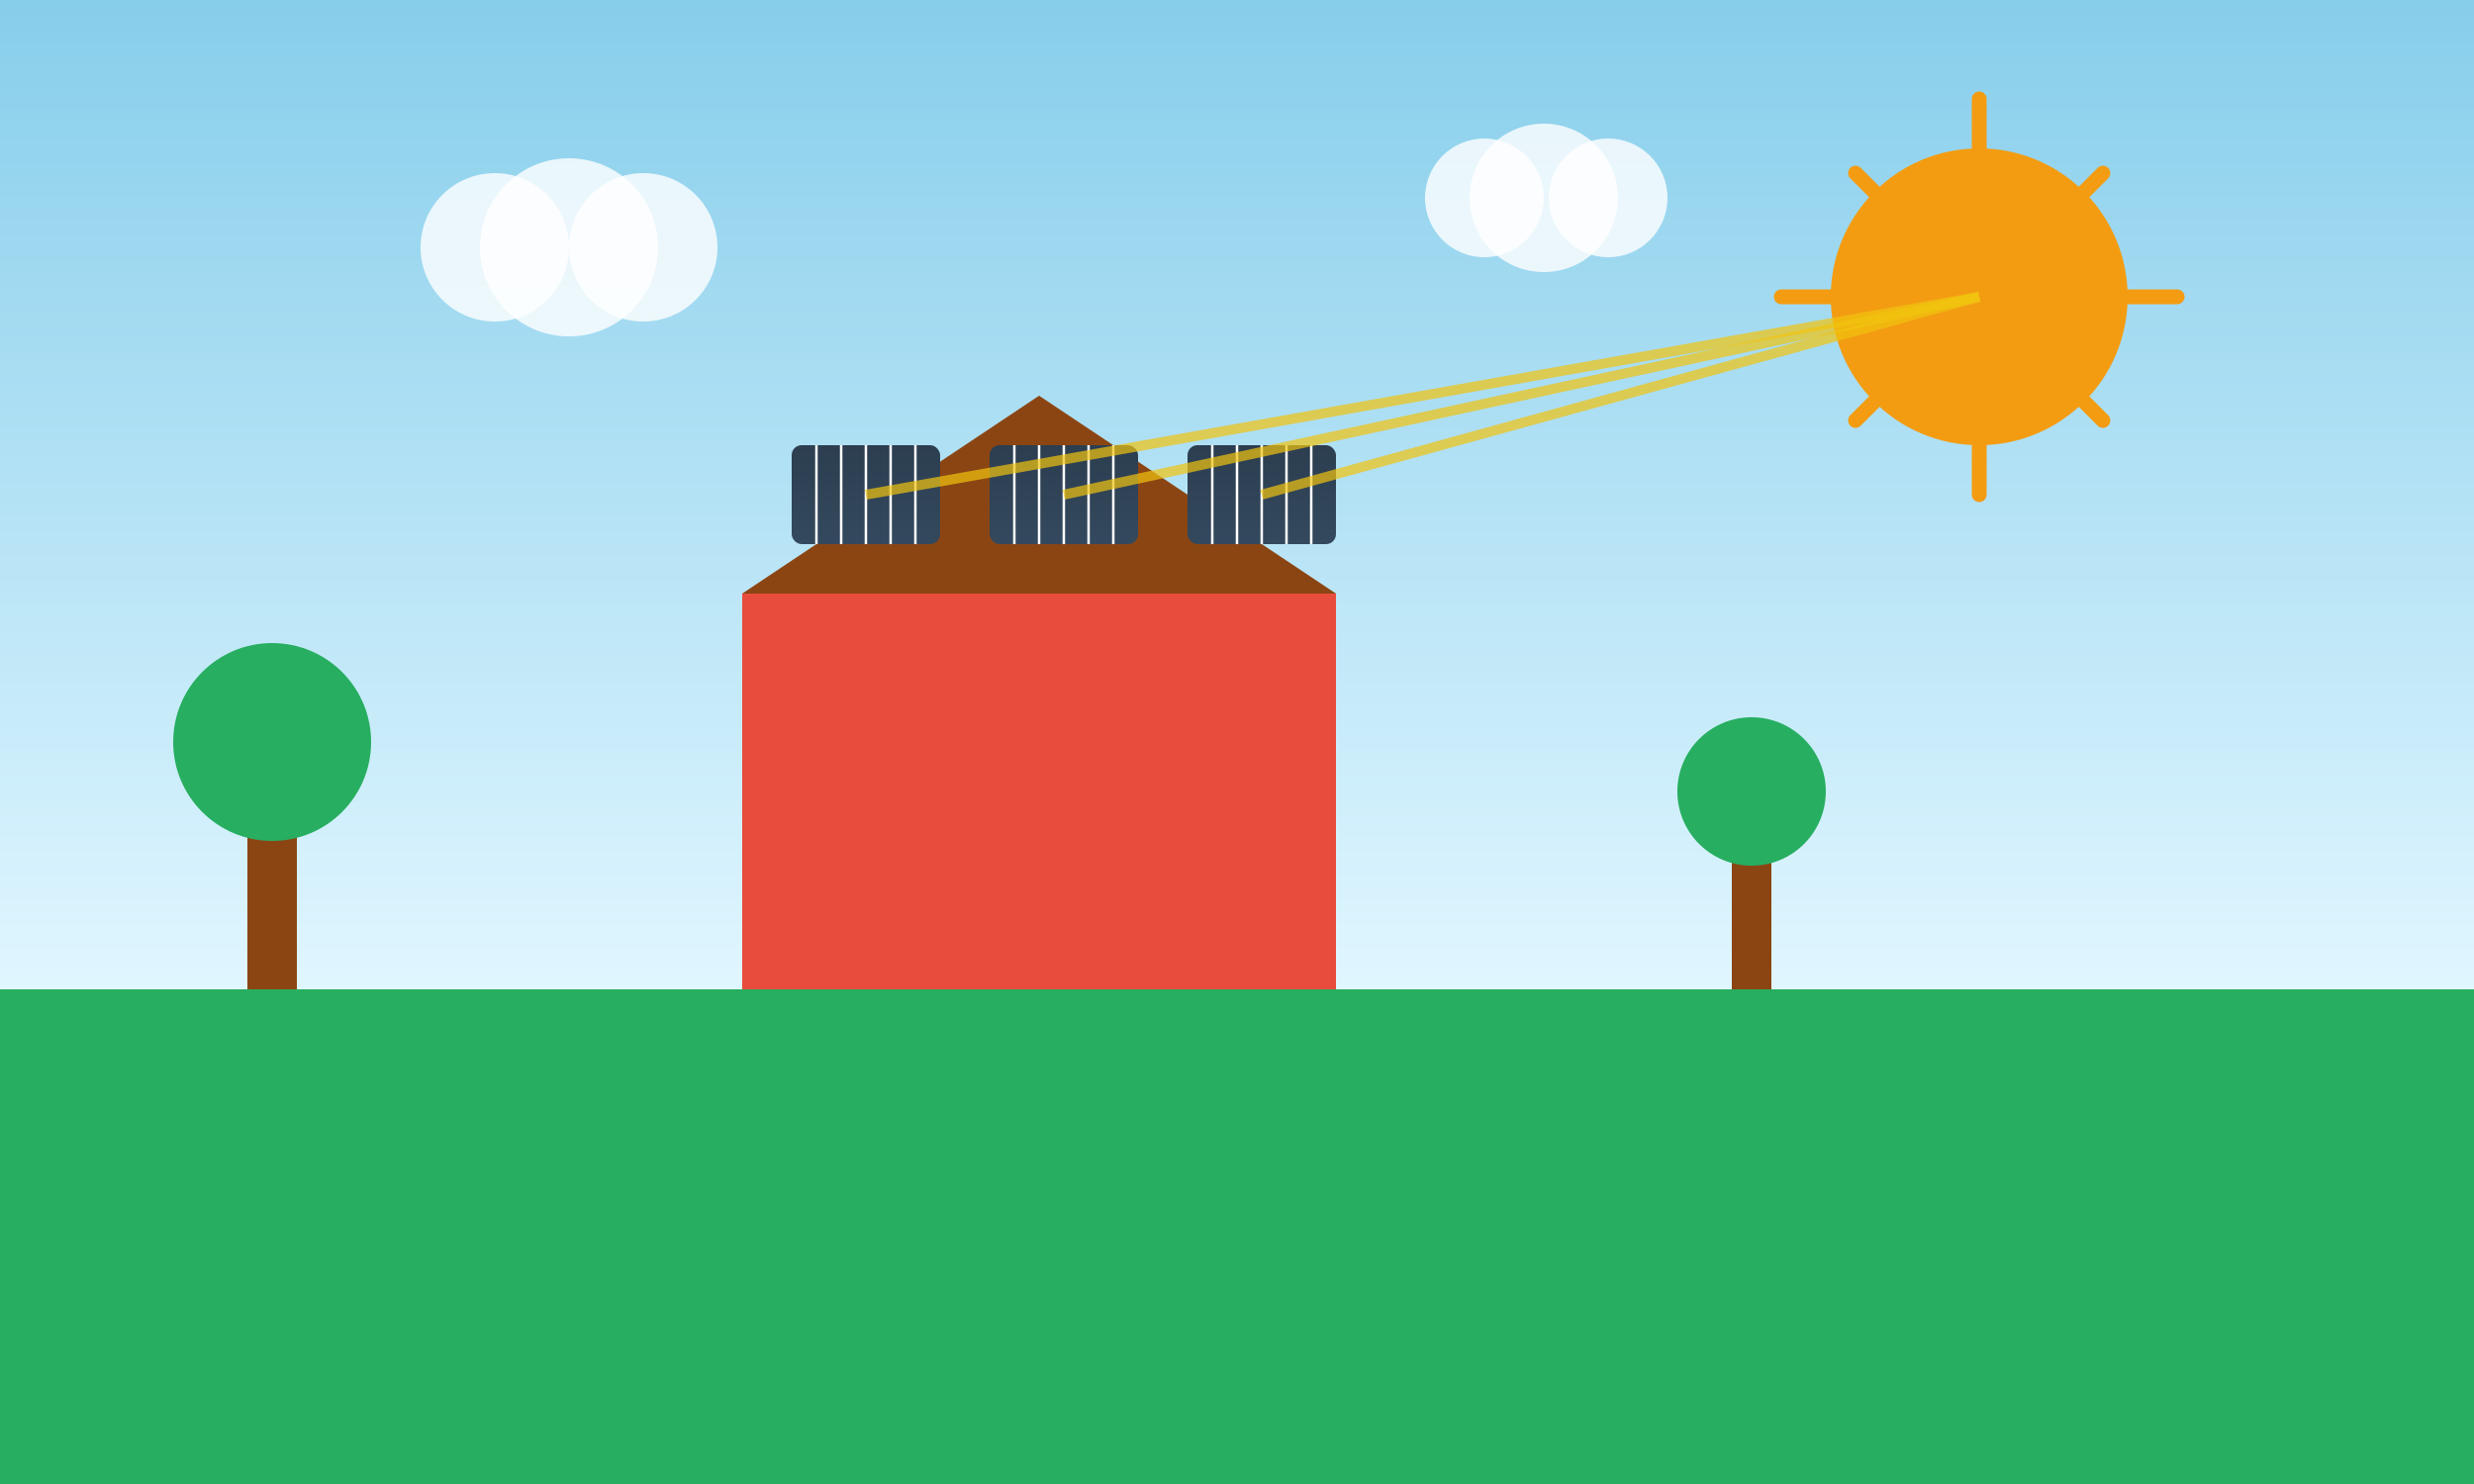 <svg width="500" height="300" viewBox="0 0 500 300" fill="none" xmlns="http://www.w3.org/2000/svg">
    <rect x="0" y="0" width="500" height="300" fill="#333333" stroke="none"/>
    <!-- Sky gradient -->
    <defs>
        <linearGradient id="skyGradient" x1="0%" y1="0%" x2="0%" y2="100%">
            <stop offset="0%" style="stop-color:#87CEEB;stop-opacity:1" />
            <stop offset="100%" style="stop-color:#E0F6FF;stop-opacity:1" />
        </linearGradient>
        <linearGradient id="panelGradient" x1="0%" y1="0%" x2="0%" y2="100%">
            <stop offset="0%" style="stop-color:#2c3e50;stop-opacity:1" />
            <stop offset="100%" style="stop-color:#34495e;stop-opacity:1" />
        </linearGradient>
    </defs>
    
    <!-- Sky background -->
    <rect width="500" height="200" fill="url(#skyGradient)"/>
    
    <!-- Ground -->
    <rect y="200" width="500" height="100" fill="#27ae60"/>
    
    <!-- House -->
    <rect x="150" y="120" width="120" height="80" fill="#e74c3c"/>
    <polygon points="150,120 210,80 270,120" fill="#8b4513"/>
    
    <!-- Solar panels on roof -->
    <rect x="160" y="90" width="30" height="20" fill="url(#panelGradient)" rx="2"/>
    <rect x="200" y="90" width="30" height="20" fill="url(#panelGradient)" rx="2"/>
    <rect x="240" y="90" width="30" height="20" fill="url(#panelGradient)" rx="2"/>
    
    <!-- Panel grid lines -->
    <line x1="165" y1="90" x2="165" y2="110" stroke="#fff" stroke-width="0.5"/>
    <line x1="170" y1="90" x2="170" y2="110" stroke="#fff" stroke-width="0.5"/>
    <line x1="175" y1="90" x2="175" y2="110" stroke="#fff" stroke-width="0.5"/>
    <line x1="180" y1="90" x2="180" y2="110" stroke="#fff" stroke-width="0.5"/>
    <line x1="185" y1="90" x2="185" y2="110" stroke="#fff" stroke-width="0.5"/>
    
    <line x1="205" y1="90" x2="205" y2="110" stroke="#fff" stroke-width="0.5"/>
    <line x1="210" y1="90" x2="210" y2="110" stroke="#fff" stroke-width="0.5"/>
    <line x1="215" y1="90" x2="215" y2="110" stroke="#fff" stroke-width="0.5"/>
    <line x1="220" y1="90" x2="220" y2="110" stroke="#fff" stroke-width="0.5"/>
    <line x1="225" y1="90" x2="225" y2="110" stroke="#fff" stroke-width="0.5"/>
    
    <line x1="245" y1="90" x2="245" y2="110" stroke="#fff" stroke-width="0.5"/>
    <line x1="250" y1="90" x2="250" y2="110" stroke="#fff" stroke-width="0.5"/>
    <line x1="255" y1="90" x2="255" y2="110" stroke="#fff" stroke-width="0.5"/>
    <line x1="260" y1="90" x2="260" y2="110" stroke="#fff" stroke-width="0.5"/>
    <line x1="265" y1="90" x2="265" y2="110" stroke="#fff" stroke-width="0.5"/>
    
    <!-- Sun -->
    <circle cx="400" cy="60" r="30" fill="#f39c12"/>
    <path d="M400 20 L400 30 M400 90 L400 100 M440 60 L430 60 M370 60 L360 60 M425 35 L420 40 M380 80 L375 85 M425 85 L420 80 M380 40 L375 35" stroke="#f39c12" stroke-width="3" stroke-linecap="round"/>
    
    <!-- Sun rays to panels -->
    <path d="M400 60 L175 100" stroke="#f1c40f" stroke-width="2" opacity="0.7"/>
    <path d="M400 60 L215 100" stroke="#f1c40f" stroke-width="2" opacity="0.7"/>
    <path d="M400 60 L255 100" stroke="#f1c40f" stroke-width="2" opacity="0.7"/>
    
    <!-- Trees -->
    <rect x="50" y="160" width="10" height="40" fill="#8b4513"/>
    <circle cx="55" cy="150" r="20" fill="#27ae60"/>
    
    <rect x="350" y="170" width="8" height="30" fill="#8b4513"/>
    <circle cx="354" cy="160" r="15" fill="#27ae60"/>
    
    <!-- Clouds -->
    <circle cx="100" cy="50" r="15" fill="#fff" opacity="0.8"/>
    <circle cx="115" cy="50" r="18" fill="#fff" opacity="0.8"/>
    <circle cx="130" cy="50" r="15" fill="#fff" opacity="0.8"/>
    
    <circle cx="300" cy="40" r="12" fill="#fff" opacity="0.8"/>
    <circle cx="312" cy="40" r="15" fill="#fff" opacity="0.8"/>
    <circle cx="325" cy="40" r="12" fill="#fff" opacity="0.8"/>
</svg>
